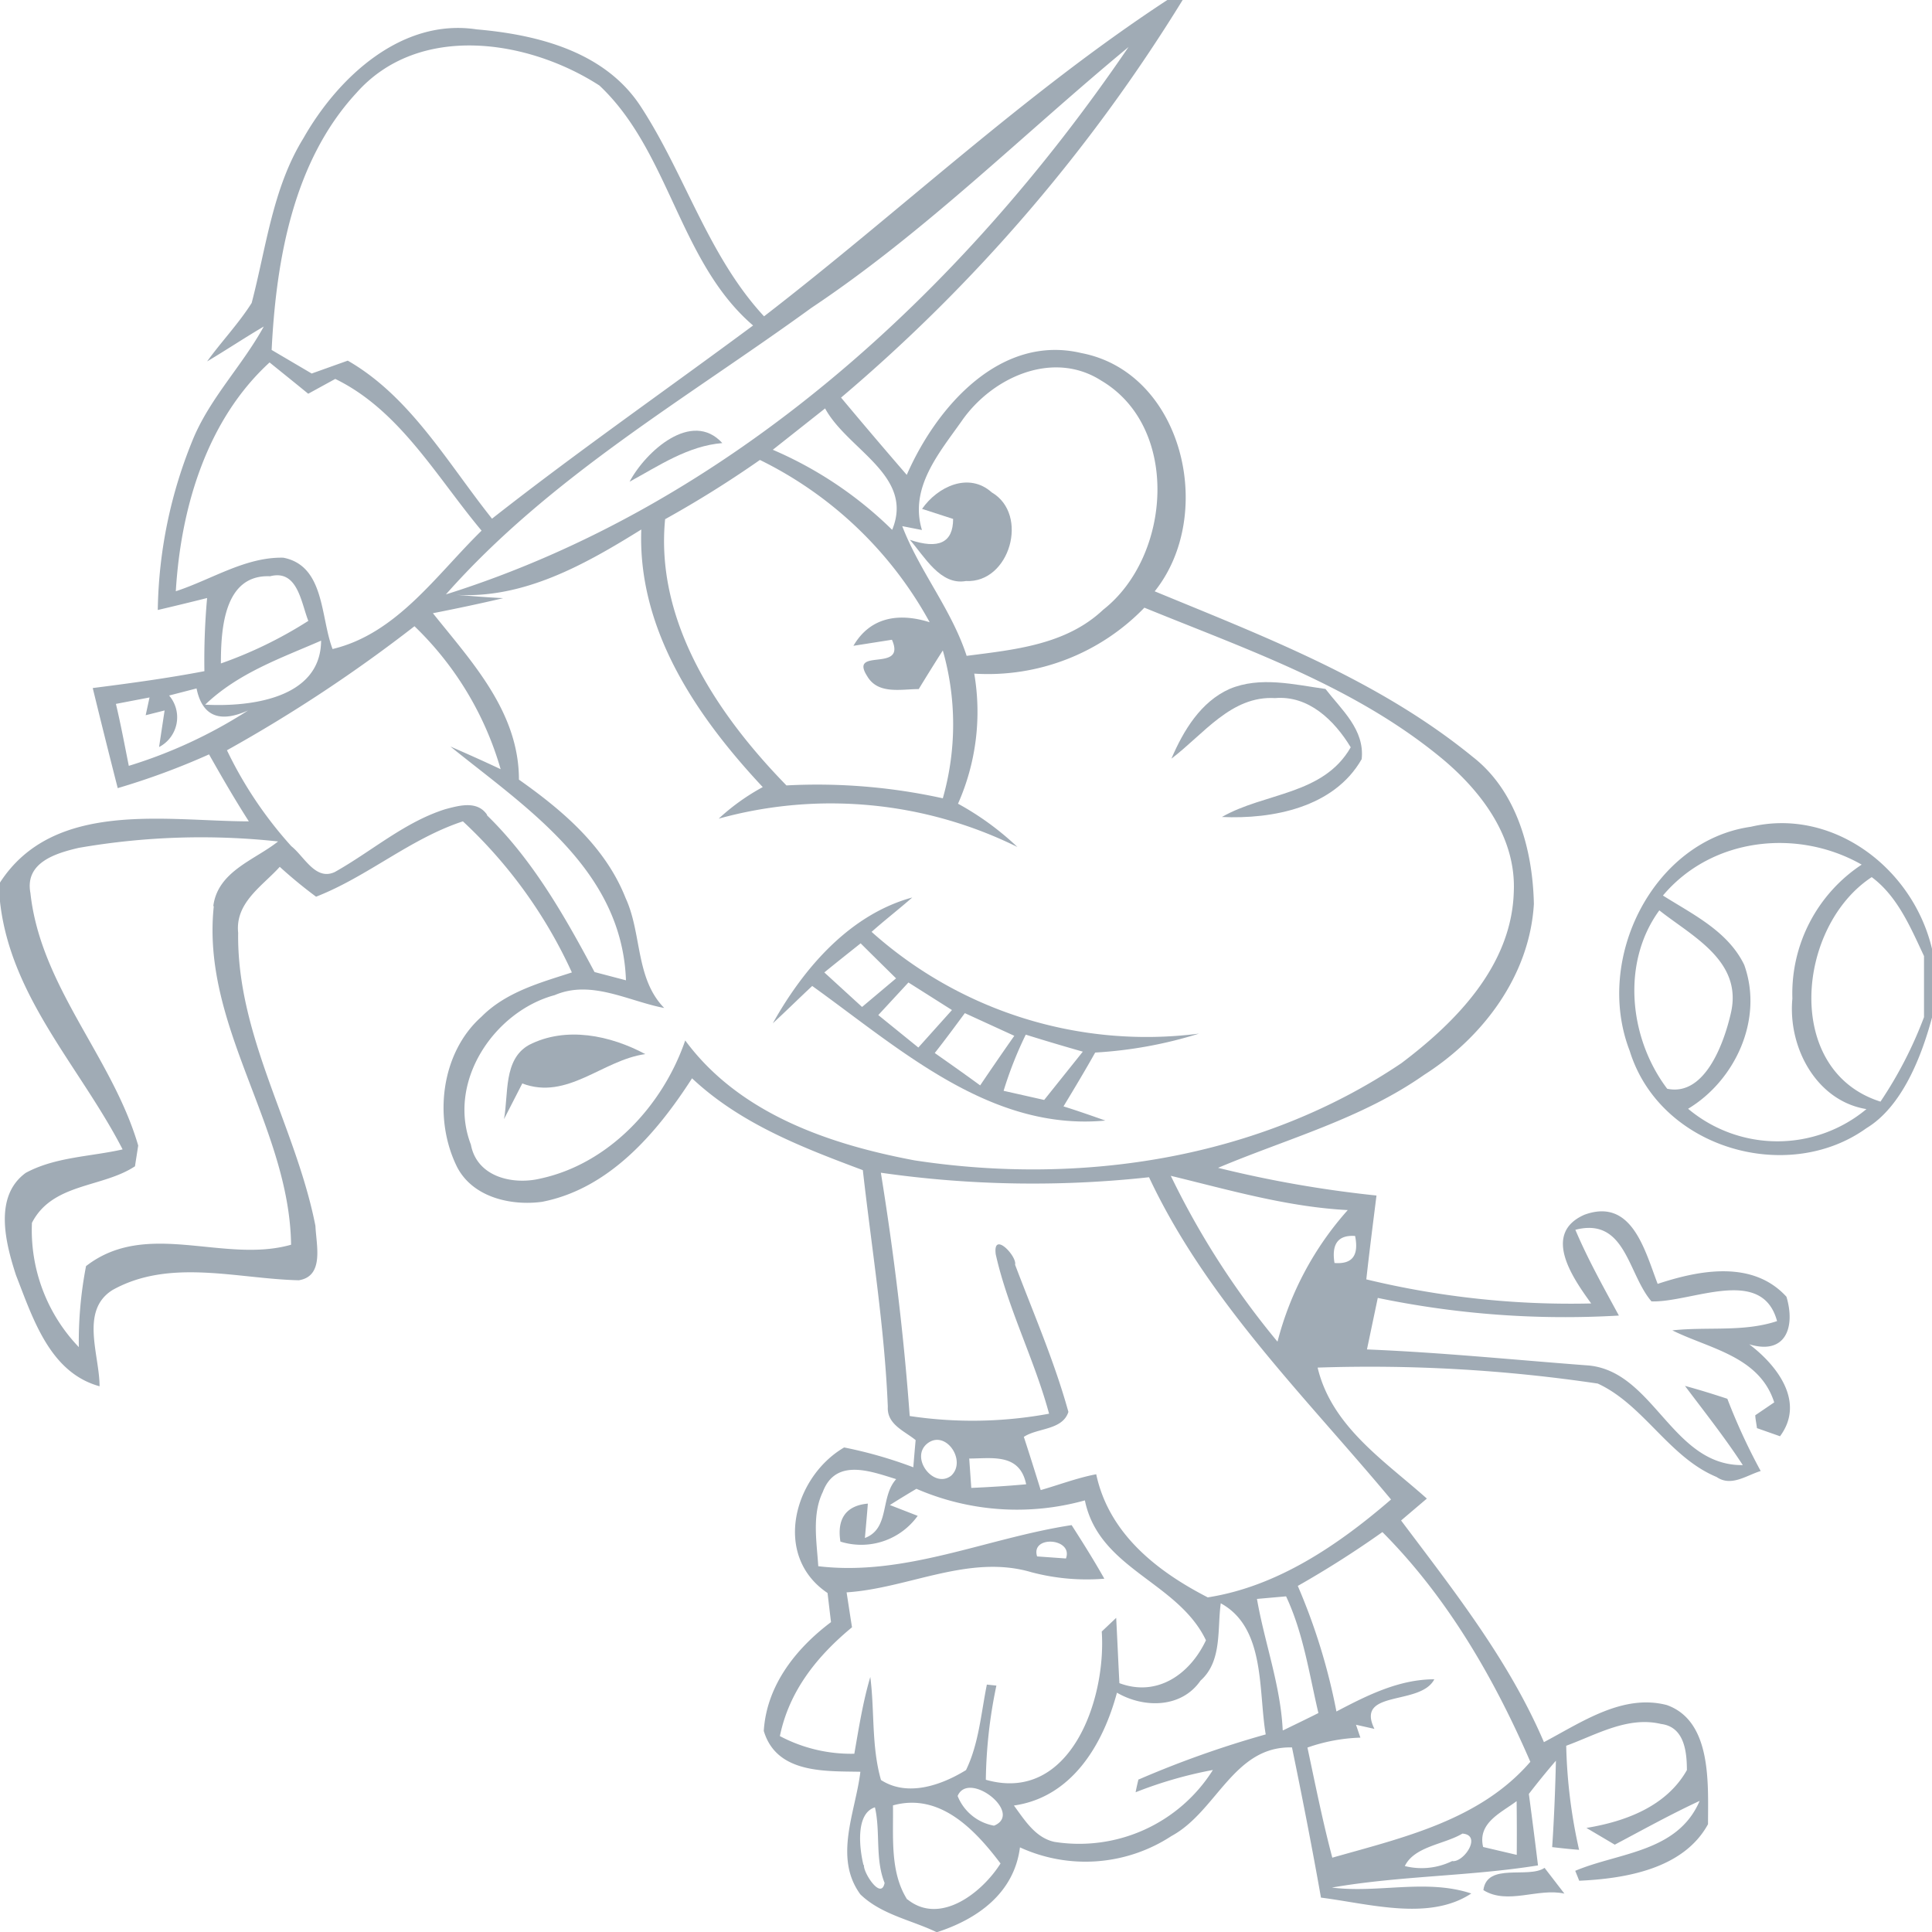 <svg id="Layer_1" data-name="Layer 1" xmlns="http://www.w3.org/2000/svg" viewBox="0 0 150 150"><defs><style>.cls-1{fill:#a0abb5;}</style></defs><title>secondbaseman</title><path class="cls-1" d="M138.7,100.68c-2.61-2.86-6.74-2.08-10-1-1-2.61-2-6.71-5.68-5.37-3.33,1.46-.91,4.92.52,6.89a67.55,67.55,0,0,1-17.46-1.87c0.24-2.17.52-4.35,0.79-6.51a90.07,90.07,0,0,1-12.3-2.15c5.38-2.27,11.13-3.8,16-7.22,4.51-2.87,8.19-7.65,8.52-13.27-0.09-4.22-1.34-8.77-4.75-11.42-7.29-5.95-16.14-9.32-24.69-12.85,4.8-6,2.18-17-5.7-18.5-6.25-1.48-11.21,4.11-13.55,9.46-1.73-2-3.43-4-5.1-6A128.9,128.9,0,0,0,91.82,0H90.63C79.55,7.26,69.82,16.46,59.32,24.56,55,19.9,53.2,13.58,49.78,8.32,47,4,41.73,2.69,37,2.28c-5.78-.88-10.73,3.66-13.46,8.48-2.37,3.85-2.87,8.45-4,12.76-1,1.59-2.35,3-3.46,4.54,1.48-.88,2.92-1.84,4.4-2.71-1.65,3-4.06,5.43-5.42,8.57a36.15,36.15,0,0,0-2.81,13.44c1.28-.3,2.56-0.61,3.83-0.93a53.81,53.81,0,0,0-.21,5.68c-2.87.55-5.77,0.94-8.67,1.31C7.83,56,8.48,58.61,9.14,61.19a56.23,56.23,0,0,0,7.09-2.62c1,1.77,2,3.5,3.09,5.2C12.9,63.76,4.18,62.07,0,68.52V70c0.82,7.44,6.26,12.89,9.52,19.24C7,89.81,4.3,89.82,2,91.06-0.5,92.88.42,96.48,1.24,99c1.33,3.41,2.64,7.57,6.49,8.63,0-2.45-1.54-5.87,1-7.47,4.45-2.49,9.69-.87,14.47-0.76,2-.32,1.35-2.75,1.29-4.22-1.51-7.7-6.11-14.71-6-22.76-0.24-2.35,1.89-3.63,3.23-5.12a36.2,36.2,0,0,0,2.82,2.32c4-1.56,7.31-4.51,11.4-5.85a37,37,0,0,1,8.46,11.73C42,76.28,39.3,77,37.38,78.94c-3.17,2.82-3.75,7.95-1.88,11.69,1.24,2.36,4.21,3,6.58,2.68,5.17-1,8.88-5.28,11.65-9.59,3.76,3.53,8.56,5.37,13.26,7.13,0.69,6.12,1.69,12.21,1.94,18.37-0.08,1.38,1.3,1.88,2.16,2.59-0.05.53-.14,1.58-0.18,2.11a33.87,33.87,0,0,0-5.37-1.54c-3.91,2.28-5.58,8.42-1.29,11.3,0.07,0.57.2,1.7,0.27,2.26-2.66,2-5,4.86-5.22,8.45,1,3.35,4.82,3.11,7.5,3.17-0.37,3.11-2.1,6.65,0,9.52,1.63,1.58,4,2,5.93,2.94,3.11-1,6-3,6.46-6.59a12.19,12.19,0,0,0,11.76-.88c3.52-1.9,4.82-7,9.36-6.88,0.8,3.88,1.56,7.76,2.25,11.66,3.76,0.48,8.41,1.84,11.67-.32-3.52-1.16-7.22,0-10.82-.46,5.29-.92,10.69-0.87,16-1.72q-0.34-2.78-.71-5.55,1-1.3,2.1-2.58c-0.05,2.23-.14,4.47-0.29,6.71,0.69,0.08,1.39.16,2.09,0.21a40.56,40.56,0,0,1-1-8.08c2.35-.86,4.78-2.31,7.37-1.69,1.77,0.22,2,2.08,2,3.58-1.61,2.85-4.83,4-7.8,4.49l2.2,1.3c2.19-1.16,4.35-2.36,6.59-3.4-1.71,4-6.27,4-9.66,5.43,0.08,0.19.23,0.57,0.31,0.77,3.52-.16,8.09-0.89,10-4.39,0-3.11.32-8-3.2-9.25-3.43-.89-6.62,1.34-9.54,2.88-2.72-6.36-7-11.76-11.09-17.21l2-1.7c-3.25-2.91-7.39-5.58-8.48-10.17a120.44,120.44,0,0,1,21.75,1.24c3.56,1.64,5.53,5.72,9.22,7.25,1.14,0.79,2.33-.13,3.43-0.46a47.09,47.09,0,0,1-2.59-5.61c-1.09-.36-2.19-0.7-3.29-1,1.5,2,3.09,4,4.49,6.15-5.56.07-6.93-7.46-12.18-7.75-5.66-.43-11.31-1-17-1.23l0.84-4a71.51,71.51,0,0,0,18.72,1.37c-1.19-2.19-2.41-4.37-3.38-6.66,3.91-1,4.06,3.41,5.91,5.56,3.1,0.1,8.58-2.81,9.75,1.53-2.61.87-5.43,0.42-8.13,0.72,2.88,1.43,6.76,2,7.91,5.59l-1.47,1c0,0.25.1,0.72,0.13,1l1.79,0.63c2-2.69-.28-5.55-2.39-7.14C138.63,105.23,139.41,103.05,138.7,100.68ZM71.58,41.15c-1-3.28,1.35-6,3.07-8.44C77,29.3,81.74,27.14,85.5,29.55c6.15,3.63,5.43,13.66.15,17.79-2.89,2.73-6.89,3.1-10.6,3.58-1.18-3.62-3.65-6.55-5-10.07Zm-2.33,8.52c1.15,2.6-3.38.55-1.92,2.83,0.84,1.44,2.64,1,4,1,0.61-1,1.23-2,1.87-3a20.94,20.94,0,0,1,0,11.48,45.25,45.25,0,0,0-12.14-1c-5.26-5.39-10.21-12.63-9.42-20.67A84.08,84.08,0,0,0,59,35.71a30.17,30.17,0,0,1,13.18,12.6c-2.26-.71-4.56-0.5-5.92,1.83Zm0-8.55A30.17,30.17,0,0,0,60,34.92l4.06-3.21C65.81,34.93,71,36.91,69.27,41.13ZM63,23.9C71.85,18,79.43,10.42,87.62,3.65c-13,19.1-31,35.58-53,42.5C42.71,37,53.31,30.94,63,23.9ZM27.65,7.24c4.84-5.5,13.35-4.18,18.89-.6C52,11.78,52.73,20.35,58.47,25.27c-6.74,5-13.65,9.8-20.27,15C34.74,35.93,31.87,30.8,27,28l-2.8,1-3.11-1.83C21.44,20.13,22.79,12.51,27.65,7.24Zm-14,38.66c0.39-6.52,2.42-13.31,7.28-17.76,1,0.81,2,1.61,3,2.43l2.1-1.15c5,2.43,7.86,7.6,11.36,11.78-3.51,3.43-6.58,8-11.57,9.19-0.95-2.49-.6-6.46-3.82-7.09C19.06,43.23,16.42,45,13.66,45.9Zm10.28,2.31a32.82,32.82,0,0,1-6.78,3.3c0-2.7.25-6.92,3.82-6.77C23.11,44.19,23.37,46.77,23.94,48.21Zm1,1.5c0,4.6-5.67,5.18-9,5C18.52,52.23,21.84,51.09,25,49.71ZM10,59.46c-0.32-1.6-.62-3.21-1-4.81l2.61-.5-0.3,1.38,1.47-.37L12.35,58a2.6,2.6,0,0,0,.78-4l2.13-.55q0.66,3.21,4,1.71A37.22,37.22,0,0,1,10,59.46Zm6.6,10.89c-1,9.32,5.87,17.11,6,26.29-5.23,1.49-11.21-2-15.92,1.66a30.85,30.85,0,0,0-.56,6.29,13.11,13.11,0,0,1-3.64-9.65c1.59-3.1,5.46-2.71,8-4.39,0.06-.4.19-1.21,0.25-1.61-2-6.86-7.58-12.32-8.37-19.62-0.44-2.37,2-3.08,3.74-3.49a55.51,55.51,0,0,1,15.49-.5C19.79,66.77,16.91,67.63,16.56,70.35Zm21.23-7.07c-0.76-1.15-2.17-.74-3.24-0.46-3.18,1-5.72,3.27-8.59,4.88-1.5.71-2.38-1.21-3.38-2a31.28,31.28,0,0,1-5-7.45,114.41,114.41,0,0,0,14.56-9.63,25,25,0,0,1,6.69,11.1c-1.29-.61-2.59-1.19-3.9-1.76C40.83,62.7,48.29,67.5,48.6,76.11l-2.44-.64C43.83,71.1,41.35,66.74,37.79,63.28ZM53.2,80.78c-1.77,5.15-6,9.59-11.23,10.72-2.1.51-4.93-.08-5.41-2.63-1.89-4.92,1.85-10.36,6.51-11.61,2.84-1.22,5.71.47,8.5,1-2.25-2.3-1.72-5.77-3-8.54-1.58-4-4.91-6.81-8.28-9.19,0-5.26-3.67-9.15-6.68-12.92,1.83-.36,3.64-0.74,5.46-1.17-1.23-.06-2.45-0.16-3.67-0.26,5.27,0.32,10-2.34,14.39-5.07-0.29,7.88,4.41,14.63,9.43,20a16.83,16.83,0,0,0-3.42,2.45,32.67,32.67,0,0,1,23.19,2.2,22.09,22.09,0,0,0-4.61-3.36A17.59,17.59,0,0,0,75.64,52.3a16.89,16.89,0,0,0,13.21-5.12c8,3.27,16.41,6.13,23.21,11.8,3,2.53,5.66,6.06,5.47,10.27C117.36,75,113,79.38,108.81,82.54,97.75,90,83.89,92.06,71,90.09,64.41,88.85,57.4,86.48,53.2,80.78Zm13.13,55.38a11.81,11.81,0,0,1-5.78-1.37c0.73-3.55,2.93-6.24,5.6-8.45-0.11-.67-0.31-2-0.42-2.71,4.81-.31,9.52-3,14.36-1.56a16.79,16.79,0,0,0,5.65.5c-0.8-1.42-1.66-2.79-2.54-4.16-6.57,1-12.93,4-19.67,3.19-0.12-1.91-.5-4,0.35-5.76,1-2.66,3.72-1.61,5.7-1-1.26,1.38-.47,3.83-2.43,4.57,0.06-.67.18-2,0.23-2.67-1.77.16-2.4,1.26-2.13,2.95a5.4,5.4,0,0,0,6-2l-2.16-.84c0.68-.43,1.37-0.85,2.06-1.26a19.62,19.62,0,0,0,13.08.9c1.1,5.36,7.22,6.3,9.4,10.86-1.26,2.67-3.81,4.42-6.72,3.33-0.09-1.7-.16-3.38-0.25-5.07l-1.12,1.06c0.36,5.36-2.49,13.37-9,11.51a37.49,37.49,0,0,1,.82-7.31l-0.74-.08C76.17,133,76,135.38,75,137.43c-1.92,1.18-4.54,2.1-6.6.77-0.75-2.61-.49-5.38-0.83-8C67,132.12,66.68,134.15,66.33,136.16ZM82.76,121l-2.24-.16C80,119.17,83.35,119.41,82.76,121ZM72,112.07c1.43-1.11,3.08,1.36,1.85,2.5C72.5,115.63,70.61,113.18,72,112.07Zm3.25,1.17c1.76,0,3.92-.44,4.42,2-1.42.13-2.84,0.22-4.26,0.28Zm-8.21,31.56c-0.32-1.3-.63-4,0.89-4.48,0.44,1.91,0,4,.75,5.87C68.41,147.57,67,145.35,67.08,144.81Zm3.39,2.67c-1.35-2.13-1.06-4.88-1.1-7.3,3.61-1,6.33,1.83,8.35,4.51C76.26,146.94,73,149.5,70.47,147.48Zm6.72-5.73a3.75,3.75,0,0,1-2.8-2.3C75.2,137.42,79.48,140.77,77.19,141.74Zm11.24-3.59c-0.06.24-.17,0.71-0.22,1a32.6,32.6,0,0,1,6-1.73A12.27,12.27,0,0,1,81.85,143c-1.47-.33-2.29-1.68-3.13-2.82,4.44-.63,6.89-4.63,8-8.76,2.08,1.21,5,1.22,6.49-.94,1.69-1.5,1.29-4,1.57-6,3.48,1.9,2.91,6.75,3.49,10.18A77.86,77.86,0,0,0,88.43,138.15Zm11.2-3.82c-0.17-3.5-1.41-6.79-2-10.19l2.26-.2c1.34,2.85,1.79,6,2.51,9.06C101.47,133.45,100.55,133.89,99.63,134.34Zm13.16,10.16a5.38,5.38,0,0,1-3.68.39c0.75-1.54,3.07-1.68,4.47-2.52C115.07,142.47,113.7,144.55,112.79,144.5Zm5-.48-2.6-.61c-0.45-1.88,1.41-2.66,2.6-3.56C117.77,141.24,117.77,142.63,117.76,144Zm1.06-7.22c-3.93,4.55-9.93,5.89-15.37,7.44-0.75-2.82-1.32-5.69-1.93-8.55a13.63,13.63,0,0,1,4.11-.77l-0.34-1,1.43,0.32c-1.51-3.08,3.57-1.76,4.65-3.85-2.74,0-5.22,1.25-7.6,2.5a47.21,47.21,0,0,0-3-9.75,77.25,77.25,0,0,0,6.57-4.18C112.36,124,116,130.28,118.82,136.8ZM108,116.42c-4.11,3.55-8.84,6.76-14.23,7.6-3.89-2-7.67-4.91-8.66-9.56-1.47.28-2.88,0.82-4.31,1.23-0.43-1.38-.86-2.76-1.31-4.13,1.06-.71,3-0.51,3.46-1.94-1.08-3.91-2.71-7.65-4.14-11.43,0.17-.65-1.75-2.68-1.5-0.8,0.94,4.2,3,8.15,4.14,12.37a32.75,32.75,0,0,1-10.82.18c-0.46-6.33-1.23-12.63-2.24-18.89a83,83,0,0,0,20.82.35C93.72,101,101.35,108.44,108,116.42Zm-8.83-12.27a63.15,63.15,0,0,1-8.27-12.86c4.54,1.1,9.06,2.42,13.74,2.66A24.5,24.5,0,0,0,99.19,104.15Zm4.44-6.09c-0.24-1.49.29-2.19,1.6-2.1C105.51,97.47,105,98.16,103.63,98.06Z"/><path class="cls-1" d="M48.88,37.4c2.31-1.26,4.54-2.78,7.2-3C53.71,31.8,50.13,35.05,48.88,37.4Z"/><path class="cls-1" d="M77,38.23c-1.78-1.6-4.2-.46-5.41,1.28L74,40.29q0,2.76-3.36,1.62C71.78,43.2,73,45.47,75,45.11,78.4,45.29,79.93,39.94,77,38.23Z"/><path class="cls-1" d="M99,54.2c2.59-.22,4.59,1.71,5.87,3.82-2.13,3.72-6.69,3.51-10,5.41,3.91,0.18,8.7-.72,10.85-4.49,0.25-2.29-1.57-3.84-2.81-5.45-2.45-.34-5.07-1-7.45,0-2.23,1-3.57,3.21-4.51,5.41C93.46,57,95.59,54,99,54.2Z"/><path class="cls-1" d="M135.94,64.19c-7.56,1.07-12.19,10.22-9.41,17.4,2.34,7.58,12.25,10.41,18.38,6C147.68,85.92,149.2,82,150,79V73.67C148.5,67.33,142.24,62.7,135.94,64.19Zm-6.5,20.34c-2.94-3.88-3.59-9.77-.61-13.85,2.52,2,6.45,3.9,5.57,7.91C133.86,81,132.36,85.15,129.44,84.53Zm1.63,1.55c3.64-2.19,5.87-6.94,4.35-11.17-1.27-2.62-4-3.92-6.31-5.38,3.8-4.52,10.47-5.23,15.43-2.4a12,12,0,0,0-5.38,10.4c-0.36,3.81,1.88,7.95,5.75,8.58A10.79,10.79,0,0,1,131.07,86.09ZM146,85.53c-7.56-2.39-6.52-13.6-.68-17.43,2,1.49,3,3.87,4.06,6.13,0,1.58,0,3.16,0,4.74A31.89,31.89,0,0,1,146,85.53Z"/><path class="cls-1" d="M85.82,87c-1.08-.38-2.16-0.76-3.25-1.1,0.84-1.39,1.67-2.77,2.46-4.18a33.38,33.38,0,0,0,8.06-1.47,32,32,0,0,1-25.42-7.9c1-.89,2.12-1.76,3.16-2.67C66,71,62.42,75.12,60,79.45c1-.92,2-1.91,3.06-2.9C69.9,81.46,76.9,87.84,85.82,87ZM64,75.5c0.93-.76,1.88-1.51,2.82-2.26,0.91,0.91,1.83,1.81,2.75,2.72l-2.64,2.22Zm4.19,3.31,2.34-2.53,3.38,2.14-2.61,2.91Zm4.38,2.95c0.79-1,1.57-2.06,2.34-3.1l3.84,1.76q-1.34,1.91-2.65,3.85C74.94,83.42,73.76,82.59,72.58,81.76Zm5.35,2.93a29.5,29.5,0,0,1,1.72-4.36c1.47,0.46,2.95.9,4.43,1.32l-3,3.75Z"/><path class="cls-1" d="M41.07,81.13c-2,1.12-1.58,3.81-1.94,5.76l1.42-2.77c3.51,1.33,6.23-1.82,9.55-2.28C47.38,80.38,43.93,79.66,41.07,81.13Z"/><path class="cls-1" d="M115.17,146.75c1.89,1.17,4.24-.19,6.29.27l-1.54-2C118.66,145.88,115.45,144.58,115.17,146.75Z"/></svg>
